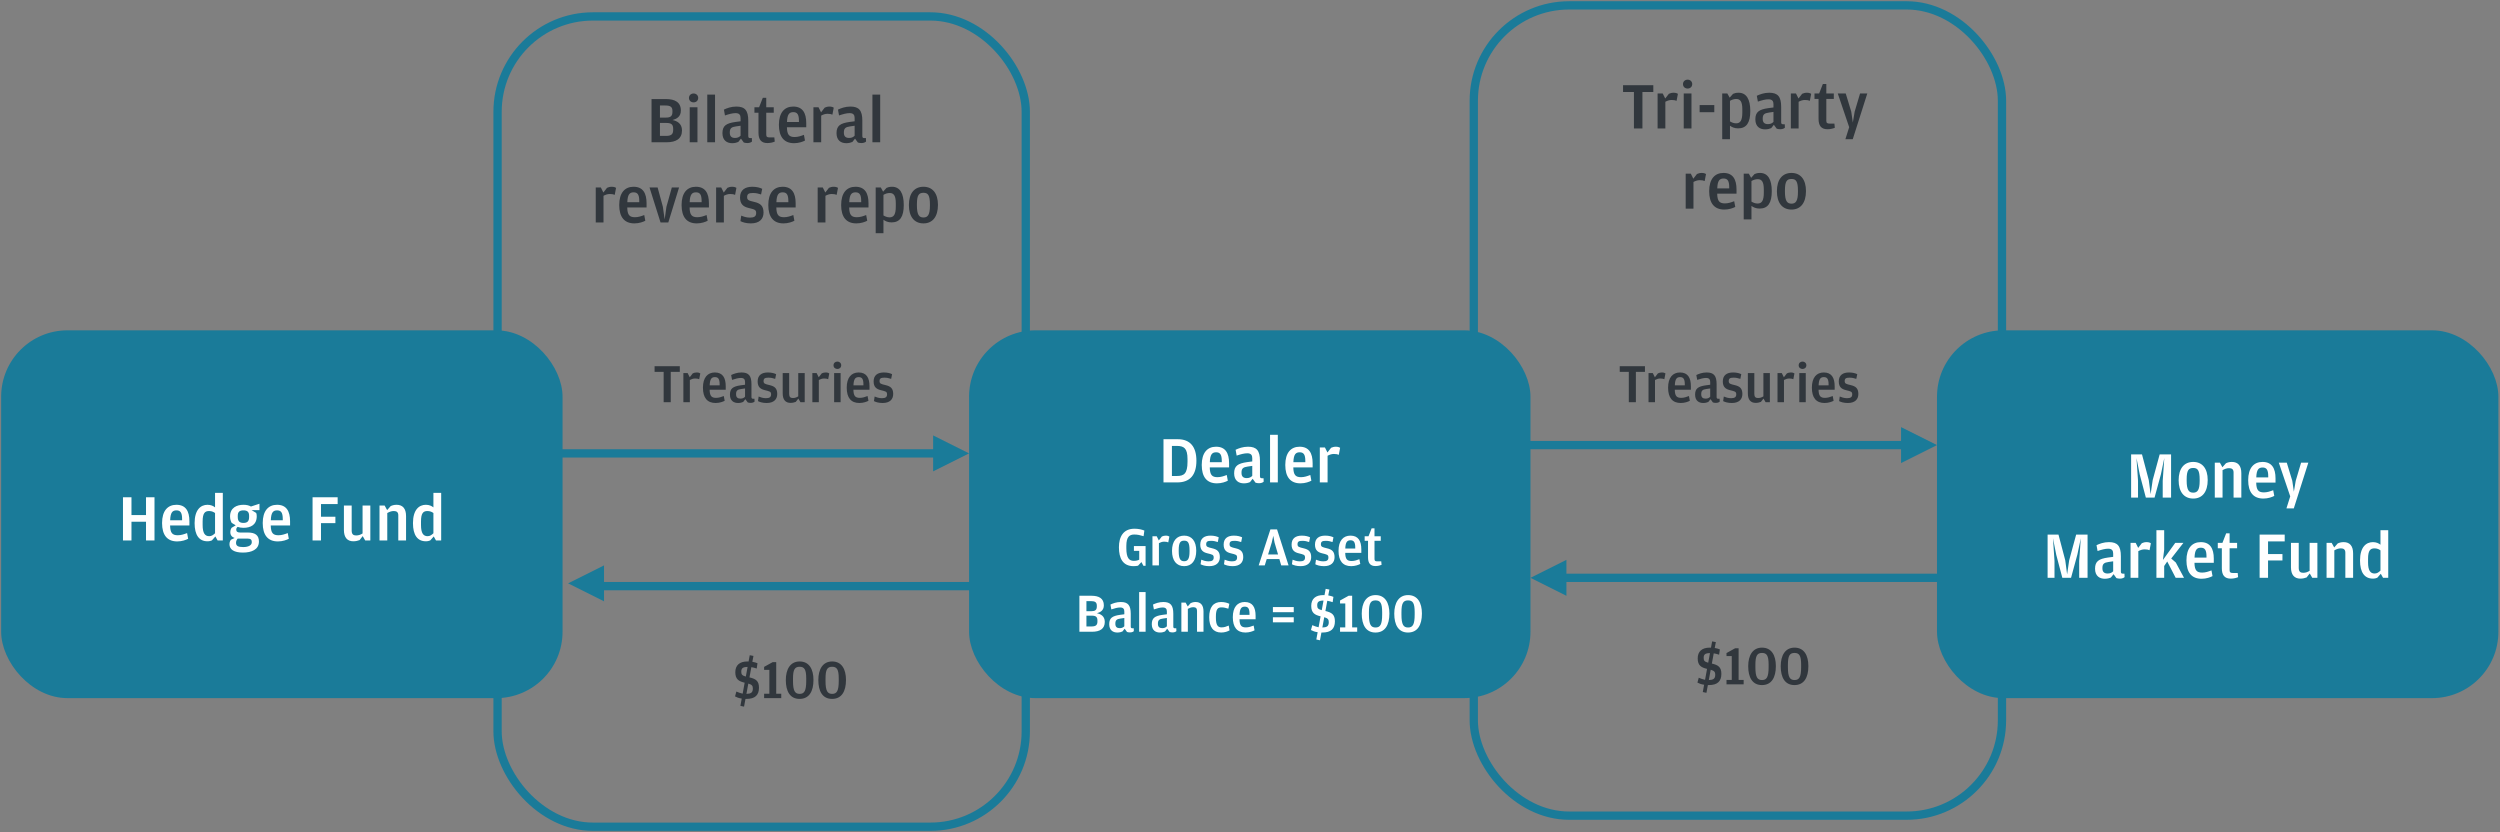 <svg width="904" height="301" viewBox="0 0 904 301" fill="none" xmlns="http://www.w3.org/2000/svg">
<rect x="0" y="0" width="904" height="301" fill="#808080" stroke="none"/>
<rect x="179.917" y="5.944" width="191" height="293" rx="34.5" stroke="#1A7B99" stroke-width="3"/>
<rect x="532.917" y="1.944" width="191" height="293" rx="34.5" stroke="#1A7B99" stroke-width="3"/>
<path d="M203.417 163.944H336.917" stroke="#1A7B99" stroke-width="3" stroke-linecap="square"/>
<path d="M219.417 211.944H352.917" stroke="#1A7B99" stroke-width="3" stroke-linecap="square"/>
<path d="M554.417 160.944H687.917" stroke="#1A7B99" stroke-width="3" stroke-linecap="square"/>
<path d="M567.417 208.944H700.917" stroke="#1A7B99" stroke-width="3" stroke-linecap="square"/>
<rect x="0.417" y="119.444" width="203" height="133" rx="24" fill="#1A7B99"/>
<rect x="350.417" y="119.444" width="203" height="133" rx="24" fill="#1A7B99"/>
<rect x="700.417" y="119.444" width="203" height="133" rx="24" fill="#1A7B99"/>
<path d="M235.593 51.444H241.065C244.473 51.444 246.609 50.172 246.609 47.148C246.609 44.556 244.641 43.692 243.177 43.404C244.545 43.02 246.201 42.3 246.201 39.972C246.201 36.924 243.993 35.82 240.825 35.82H235.593V51.444ZM238.641 42.516V38.148H240.609C242.385 38.148 243.153 38.652 243.153 40.116V40.476C243.153 41.988 242.433 42.516 240.873 42.516H238.641ZM238.641 49.14V44.46H240.945C242.721 44.46 243.417 44.988 243.417 46.572V47.004C243.417 48.564 242.673 49.14 240.873 49.14H238.641ZM250.812 37.02C251.7 37.02 252.468 36.42 252.468 35.412C252.468 34.428 251.7 33.804 250.812 33.804C249.9 33.804 249.132 34.428 249.132 35.412C249.132 36.42 249.9 37.02 250.812 37.02ZM249.396 51.444H252.204V38.796H249.396V51.444ZM255.749 51.444H258.557V34.212H255.749V51.444ZM267.787 43.86L265.939 44.1C262.555 44.58 261.235 45.492 261.235 48.156C261.235 50.82 262.915 51.78 264.763 51.78C265.771 51.78 266.491 51.54 266.971 51.324L267.931 50.124L268.963 51.54C269.347 51.66 269.803 51.732 270.259 51.732C271.123 51.732 271.651 51.42 271.915 51.18L271.867 49.932H271.291C270.811 49.932 270.571 49.788 270.571 49.188V43.644C270.571 39.948 269.371 38.532 266.251 38.532C264.379 38.532 262.819 39.132 261.763 39.636L262.147 41.748C263.635 41.244 264.883 40.908 265.987 40.908C267.379 40.908 267.787 41.628 267.787 42.66V43.86ZM267.787 49.068C267.379 49.5 266.803 49.884 265.795 49.884C264.595 49.884 263.899 49.332 263.899 48.036V47.844C263.899 46.404 264.523 45.924 266.131 45.708L267.787 45.468V49.068ZM277.484 51.732C278.636 51.732 279.596 51.444 280.148 51.204L280.004 49.692H278.276C277.364 49.692 277.076 49.452 277.076 48.636V40.764H279.788V38.796H277.076V35.364H275.828L274.484 38.796H272.804V40.764H274.268V47.988C274.268 50.46 275.252 51.732 277.484 51.732ZM284.554 46.02H291.538V44.508C291.538 40.812 290.194 38.532 286.834 38.532C283.666 38.532 281.65 40.74 281.65 45.132C281.65 49.476 283.498 51.78 287.146 51.78C288.85 51.78 290.338 51.228 291.082 50.82L290.698 48.756C289.642 49.164 288.562 49.548 287.338 49.548C285.346 49.548 284.602 48.708 284.554 46.02ZM284.578 44.124C284.674 41.34 285.394 40.548 286.858 40.548C288.274 40.548 288.898 41.364 288.898 43.692V44.124H284.578ZM296.896 40.62L295.984 38.796H294.136V51.444H296.944V41.796C297.64 41.436 298.36 41.148 299.224 41.148C300.064 41.148 300.568 41.268 301 41.46L301.48 38.94C301.216 38.748 300.712 38.532 299.944 38.532C299.272 38.532 298.744 38.676 298.216 38.916L296.896 40.62ZM309.037 43.86L307.189 44.1C303.805 44.58 302.485 45.492 302.485 48.156C302.485 50.82 304.165 51.78 306.013 51.78C307.021 51.78 307.741 51.54 308.221 51.324L309.181 50.124L310.213 51.54C310.597 51.66 311.053 51.732 311.509 51.732C312.373 51.732 312.901 51.42 313.165 51.18L313.117 49.932H312.541C312.061 49.932 311.821 49.788 311.821 49.188V43.644C311.821 39.948 310.621 38.532 307.501 38.532C305.629 38.532 304.069 39.132 303.013 39.636L303.397 41.748C304.885 41.244 306.133 40.908 307.237 40.908C308.629 40.908 309.037 41.628 309.037 42.66V43.86ZM309.037 49.068C308.629 49.5 308.053 49.884 307.045 49.884C305.845 49.884 305.149 49.332 305.149 48.036V47.844C305.149 46.404 305.773 45.924 307.381 45.708L309.037 45.468V49.068ZM315.467 51.444H318.275V34.212H315.467V51.444ZM218.181 69.62L217.269 67.796H215.421V80.444H218.229V70.796C218.925 70.436 219.645 70.148 220.509 70.148C221.349 70.148 221.853 70.268 222.285 70.46L222.765 67.94C222.501 67.748 221.997 67.532 221.229 67.532C220.557 67.532 220.029 67.676 219.501 67.916L218.181 69.62ZM226.815 75.02H233.799V73.508C233.799 69.812 232.455 67.532 229.095 67.532C225.927 67.532 223.911 69.74 223.911 74.132C223.911 78.476 225.759 80.78 229.407 80.78C231.111 80.78 232.599 80.228 233.343 79.82L232.959 77.756C231.903 78.164 230.823 78.548 229.599 78.548C227.607 78.548 226.863 77.708 226.815 75.02ZM226.839 73.124C226.935 70.34 227.655 69.548 229.119 69.548C230.535 69.548 231.159 70.364 231.159 72.692V73.124H226.839ZM238.851 80.444H241.659L245.547 67.796H242.931L240.987 74.756L240.339 79.364L239.691 74.756L237.795 67.796H234.867L238.851 80.444ZM249.362 75.02H256.346V73.508C256.346 69.812 255.002 67.532 251.642 67.532C248.474 67.532 246.458 69.74 246.458 74.132C246.458 78.476 248.306 80.78 251.954 80.78C253.658 80.78 255.146 80.228 255.89 79.82L255.506 77.756C254.45 78.164 253.37 78.548 252.146 78.548C250.154 78.548 249.41 77.708 249.362 75.02ZM249.386 73.124C249.482 70.34 250.202 69.548 251.666 69.548C253.082 69.548 253.706 70.364 253.706 72.692V73.124H249.386ZM261.704 69.62L260.792 67.796H258.944V80.444H261.752V70.796C262.448 70.436 263.168 70.148 264.032 70.148C264.872 70.148 265.376 70.268 265.808 70.46L266.288 67.94C266.024 67.748 265.52 67.532 264.752 67.532C264.08 67.532 263.552 67.676 263.024 67.916L261.704 69.62ZM271.509 80.78C274.581 80.78 276.093 79.22 276.093 76.868C276.093 74.42 274.941 73.532 272.805 73.028C270.837 72.548 270.165 72.428 270.165 71.276C270.165 70.1 270.789 69.788 272.301 69.788C273.429 69.788 274.245 70.004 275.205 70.316L275.613 68.276C274.869 67.892 273.669 67.532 272.037 67.532C269.349 67.532 267.597 68.732 267.597 71.42C267.597 73.868 268.869 74.756 270.645 75.188C272.829 75.74 273.429 75.788 273.429 77.036C273.429 78.26 272.685 78.692 271.173 78.692C269.901 78.692 268.845 78.308 268.029 77.972L267.741 79.964C268.485 80.348 269.709 80.78 271.509 80.78ZM280.722 75.02H287.706V73.508C287.706 69.812 286.362 67.532 283.002 67.532C279.834 67.532 277.818 69.74 277.818 74.132C277.818 78.476 279.666 80.78 283.314 80.78C285.018 80.78 286.506 80.228 287.25 79.82L286.866 77.756C285.81 78.164 284.73 78.548 283.506 78.548C281.514 78.548 280.77 77.708 280.722 75.02ZM280.746 73.124C280.842 70.34 281.562 69.548 283.026 69.548C284.442 69.548 285.066 70.364 285.066 72.692V73.124H280.746ZM298.431 69.62L297.519 67.796H295.671V80.444H298.479V70.796C299.175 70.436 299.895 70.148 300.759 70.148C301.599 70.148 302.103 70.268 302.535 70.46L303.015 67.94C302.751 67.748 302.247 67.532 301.479 67.532C300.807 67.532 300.279 67.676 299.751 67.916L298.431 69.62ZM307.065 75.02H314.049V73.508C314.049 69.812 312.705 67.532 309.345 67.532C306.177 67.532 304.161 69.74 304.161 74.132C304.161 78.476 306.009 80.78 309.657 80.78C311.361 80.78 312.849 80.228 313.593 79.82L313.209 77.756C312.153 78.164 311.073 78.548 309.849 78.548C307.857 78.548 307.113 77.708 307.065 75.02ZM307.089 73.124C307.185 70.34 307.905 69.548 309.369 69.548C310.785 69.548 311.409 70.364 311.409 72.692V73.124H307.089ZM319.336 69.308L318.496 67.796H316.648V84.332H319.456V79.46C320.128 79.964 321.088 80.42 322.384 80.42C325.456 80.42 326.8 78.332 326.8 74.132C326.8 69.908 325.408 67.532 322.552 67.532C321.64 67.532 321.016 67.724 320.56 67.94L319.336 69.308ZM319.456 77.9V70.46C320.152 70.052 320.896 69.788 321.736 69.788C323.2 69.788 323.92 70.796 323.92 73.508V74.636C323.92 77.516 323.224 78.596 321.664 78.596C320.728 78.596 319.984 78.212 319.456 77.9ZM333.934 80.78C337.222 80.78 339.166 78.356 339.166 74.084C339.166 69.884 337.198 67.532 333.934 67.532C330.646 67.532 328.654 69.884 328.654 74.156C328.654 78.356 330.598 80.78 333.934 80.78ZM333.934 78.644C332.35 78.644 331.558 77.684 331.558 74.3V73.844C331.558 70.532 332.278 69.716 333.934 69.716C335.542 69.716 336.262 70.532 336.262 73.964V74.396C336.262 77.684 335.47 78.644 333.934 78.644Z" fill="#31373D"/>
<path d="M52.796 188.652V195.444H55.868V179.82H52.796V186.252H47.54V179.82H44.468V195.444H47.54V188.652H52.796ZM61.507 190.02H68.491V188.508C68.491 184.812 67.147 182.532 63.787 182.532C60.619 182.532 58.603 184.74 58.603 189.132C58.603 193.476 60.451 195.78 64.099 195.78C65.803 195.78 67.291 195.228 68.035 194.82L67.651 192.756C66.595 193.164 65.515 193.548 64.291 193.548C62.299 193.548 61.555 192.708 61.507 190.02ZM61.531 188.124C61.627 185.34 62.347 184.548 63.811 184.548C65.227 184.548 65.851 185.364 65.851 187.692V188.124H61.531ZM77.761 183.468C77.137 182.964 76.273 182.532 75.025 182.532C72.553 182.532 70.369 184.356 70.369 189.156C70.369 193.476 71.977 195.732 75.049 195.732C75.697 195.732 76.297 195.564 76.609 195.42L77.881 193.98L78.697 195.444H80.569V178.212H77.761V183.468ZM77.761 192.828C77.089 193.452 76.537 193.884 75.649 193.884C74.113 193.884 73.273 192.804 73.273 189.852V188.556C73.273 185.508 74.113 184.788 75.625 184.788C76.609 184.788 77.305 185.172 77.761 185.508V192.828ZM90.75 183.156C90.03 182.748 89.142 182.532 88.038 182.532C85.614 182.532 83.19 183.588 83.19 186.732C83.19 187.716 83.43 188.436 83.766 189.06L85.23 189.972L83.766 190.836C83.526 191.172 83.286 191.7 83.286 192.444C83.286 193.596 83.934 194.244 84.846 194.532L83.526 195.156C83.31 195.444 82.974 195.924 82.974 196.788C82.974 198.708 84.63 199.812 87.846 199.812C90.942 199.812 93.63 198.756 93.63 195.804C93.63 193.548 92.262 192.564 89.67 192.564H86.862C85.854 192.564 85.422 192.204 85.422 191.508C85.422 191.052 85.662 190.74 85.926 190.524C86.526 190.74 87.246 190.86 88.038 190.86C90.606 190.86 92.838 189.804 92.838 186.66C92.838 186.132 92.766 185.796 92.646 185.484L90.99 184.476H93.822V182.148L90.75 183.156ZM88.038 189.084C86.622 189.084 85.974 188.484 85.974 186.924V186.492C85.974 185.1 86.622 184.548 88.038 184.548C89.43 184.548 90.078 185.1 90.078 186.54V186.948C90.078 188.484 89.43 189.084 88.038 189.084ZM85.95 194.748H89.502C90.726 194.748 91.038 195.252 91.038 195.9V196.116C91.038 197.076 90.006 197.82 87.918 197.82C86.046 197.82 85.35 197.364 85.35 196.284C85.35 195.66 85.59 195.156 85.95 194.748ZM97.905 190.02H104.889V188.508C104.889 184.812 103.545 182.532 100.185 182.532C97.017 182.532 95.001 184.74 95.001 189.132C95.001 193.476 96.849 195.78 100.497 195.78C102.201 195.78 103.689 195.228 104.433 194.82L104.049 192.756C102.993 193.164 101.913 193.548 100.689 193.548C98.697 193.548 97.953 192.708 97.905 190.02ZM97.929 188.124C98.025 185.34 98.745 184.548 100.209 184.548C101.625 184.548 102.249 185.364 102.249 187.692V188.124H97.929ZM113.023 195.444H116.071V189.156H121.279V186.852H116.071V182.268H122.095V179.82H113.023V195.444ZM131.104 192.9C130.36 193.356 129.712 193.62 128.752 193.62C127.768 193.62 127.168 193.188 127.168 191.868V182.796H124.36V191.628C124.36 194.364 125.584 195.732 127.768 195.732C128.632 195.732 129.4 195.54 130.024 195.3L131.152 193.86L132.064 195.444H133.912V182.796H131.104V192.9ZM139.99 184.452L139.078 182.796H137.23V195.444H140.038V185.508C140.854 185.076 141.502 184.788 142.414 184.788C143.422 184.788 144.022 185.22 144.022 186.324V195.444H146.83V186.612C146.83 183.876 145.606 182.532 143.398 182.532C142.534 182.532 141.79 182.748 141.262 183.012L139.99 184.452ZM156.722 183.468C156.098 182.964 155.234 182.532 153.986 182.532C151.514 182.532 149.33 184.356 149.33 189.156C149.33 193.476 150.938 195.732 154.01 195.732C154.658 195.732 155.258 195.564 155.57 195.42L156.842 193.98L157.658 195.444H159.53V178.212H156.722V183.468ZM156.722 192.828C156.05 193.452 155.498 193.884 154.61 193.884C153.074 193.884 152.234 192.804 152.234 189.852V188.556C152.234 185.508 153.074 184.788 154.586 184.788C155.57 184.788 156.266 185.172 156.722 185.508V192.828Z" fill="white"/>
<path d="M420.718 174.444H425.686C430.342 174.444 432.622 171.708 432.622 166.596C432.622 161.628 430.414 158.82 425.902 158.82H420.718V174.444ZM423.766 172.116V161.244H425.518C428.134 161.244 429.406 162.084 429.406 166.02V166.956C429.406 171.3 428.11 172.116 425.566 172.116H423.766ZM437.452 169.02H444.436V167.508C444.436 163.812 443.092 161.532 439.732 161.532C436.564 161.532 434.548 163.74 434.548 168.132C434.548 172.476 436.396 174.78 440.044 174.78C441.748 174.78 443.236 174.228 443.98 173.82L443.596 171.756C442.54 172.164 441.46 172.548 440.236 172.548C438.244 172.548 437.5 171.708 437.452 169.02ZM437.476 167.124C437.572 164.34 438.292 163.548 439.756 163.548C441.172 163.548 441.796 164.364 441.796 166.692V167.124H437.476ZM452.818 166.86L450.97 167.1C447.586 167.58 446.266 168.492 446.266 171.156C446.266 173.82 447.946 174.78 449.794 174.78C450.802 174.78 451.522 174.54 452.002 174.324L452.962 173.124L453.994 174.54C454.378 174.66 454.834 174.732 455.29 174.732C456.154 174.732 456.682 174.42 456.946 174.18L456.898 172.932H456.322C455.842 172.932 455.602 172.788 455.602 172.188V166.644C455.602 162.948 454.402 161.532 451.282 161.532C449.41 161.532 447.85 162.132 446.794 162.636L447.178 164.748C448.666 164.244 449.914 163.908 451.018 163.908C452.41 163.908 452.818 164.628 452.818 165.66V166.86ZM452.818 172.068C452.41 172.5 451.834 172.884 450.826 172.884C449.626 172.884 448.93 172.332 448.93 171.036V170.844C448.93 169.404 449.554 168.924 451.162 168.708L452.818 168.468V172.068ZM459.249 174.444H462.057V157.212H459.249V174.444ZM467.663 169.02H474.647V167.508C474.647 163.812 473.303 161.532 469.943 161.532C466.775 161.532 464.759 163.74 464.759 168.132C464.759 172.476 466.607 174.78 470.255 174.78C471.959 174.78 473.447 174.228 474.191 173.82L473.807 171.756C472.751 172.164 471.671 172.548 470.447 172.548C468.455 172.548 467.711 171.708 467.663 169.02ZM467.687 167.124C467.783 164.34 468.503 163.548 469.967 163.548C471.383 163.548 472.007 164.364 472.007 166.692V167.124H467.687ZM480.005 163.62L479.093 161.796H477.245V174.444H480.053V164.796C480.749 164.436 481.469 164.148 482.333 164.148C483.173 164.148 483.677 164.268 484.109 164.46L484.589 161.94C484.325 161.748 483.821 161.532 483.053 161.532C482.381 161.532 481.853 161.676 481.325 161.916L480.005 163.62Z" fill="white"/>
<path d="M412.743 203.244L413.463 204.604H414.243V197.464H410.023V199.184H411.943V202.384C411.423 202.644 410.803 202.804 409.983 202.804C408.323 202.804 407.283 201.804 407.283 198.244V197.404C407.283 194.064 408.463 193.284 410.163 193.284C411.363 193.284 412.303 193.524 413.523 193.884L413.803 191.844C412.903 191.484 411.683 191.184 410.223 191.184C406.183 191.184 404.603 194.084 404.603 197.904C404.603 201.864 406.003 204.724 409.923 204.724C410.463 204.724 411.083 204.644 411.503 204.564L412.743 203.244ZM419.025 195.424L418.265 193.904H416.725V204.444H419.065V196.404C419.645 196.104 420.245 195.864 420.965 195.864C421.665 195.864 422.085 195.964 422.445 196.124L422.845 194.024C422.625 193.864 422.205 193.684 421.565 193.684C421.005 193.684 420.565 193.804 420.125 194.004L419.025 195.424ZM428.2 204.724C430.94 204.724 432.56 202.704 432.56 199.144C432.56 195.644 430.92 193.684 428.2 193.684C425.46 193.684 423.8 195.644 423.8 199.204C423.8 202.704 425.42 204.724 428.2 204.724ZM428.2 202.944C426.88 202.944 426.22 202.144 426.22 199.324V198.944C426.22 196.184 426.82 195.504 428.2 195.504C429.54 195.504 430.14 196.184 430.14 199.044V199.404C430.14 202.144 429.48 202.944 428.2 202.944ZM437.274 204.724C439.834 204.724 441.094 203.424 441.094 201.464C441.094 199.424 440.134 198.684 438.354 198.264C436.714 197.864 436.154 197.764 436.154 196.804C436.154 195.824 436.674 195.564 437.934 195.564C438.874 195.564 439.554 195.744 440.354 196.004L440.694 194.304C440.074 193.984 439.074 193.684 437.714 193.684C435.474 193.684 434.014 194.684 434.014 196.924C434.014 198.964 435.074 199.704 436.554 200.064C438.374 200.524 438.874 200.564 438.874 201.604C438.874 202.624 438.254 202.984 436.994 202.984C435.934 202.984 435.054 202.664 434.374 202.384L434.134 204.044C434.754 204.364 435.774 204.724 437.274 204.724ZM445.731 204.724C448.291 204.724 449.551 203.424 449.551 201.464C449.551 199.424 448.591 198.684 446.811 198.264C445.171 197.864 444.611 197.764 444.611 196.804C444.611 195.824 445.131 195.564 446.391 195.564C447.331 195.564 448.011 195.744 448.811 196.004L449.151 194.304C448.531 193.984 447.531 193.684 446.171 193.684C443.931 193.684 442.471 194.684 442.471 196.924C442.471 198.964 443.531 199.704 445.011 200.064C446.831 200.524 447.331 200.564 447.331 201.604C447.331 202.624 446.711 202.984 445.451 202.984C444.391 202.984 443.511 202.664 442.831 202.384L442.591 204.044C443.211 204.364 444.231 204.724 445.731 204.724ZM458.041 202.164H462.621L463.281 204.444H465.941L461.781 191.424H459.381L455.141 204.444H457.341L458.041 202.164ZM462.141 200.484H458.541L459.861 196.204L460.421 193.744L460.881 196.204L462.141 200.484ZM470.301 204.724C472.861 204.724 474.121 203.424 474.121 201.464C474.121 199.424 473.161 198.684 471.381 198.264C469.741 197.864 469.181 197.764 469.181 196.804C469.181 195.824 469.701 195.564 470.961 195.564C471.901 195.564 472.581 195.744 473.381 196.004L473.721 194.304C473.101 193.984 472.101 193.684 470.741 193.684C468.501 193.684 467.041 194.684 467.041 196.924C467.041 198.964 468.101 199.704 469.581 200.064C471.401 200.524 471.901 200.564 471.901 201.604C471.901 202.624 471.281 202.984 470.021 202.984C468.961 202.984 468.081 202.664 467.401 202.384L467.161 204.044C467.781 204.364 468.801 204.724 470.301 204.724ZM478.758 204.724C481.318 204.724 482.578 203.424 482.578 201.464C482.578 199.424 481.618 198.684 479.838 198.264C478.198 197.864 477.638 197.764 477.638 196.804C477.638 195.824 478.158 195.564 479.418 195.564C480.358 195.564 481.038 195.744 481.838 196.004L482.178 194.304C481.558 193.984 480.558 193.684 479.198 193.684C476.958 193.684 475.498 194.684 475.498 196.924C475.498 198.964 476.558 199.704 478.038 200.064C479.858 200.524 480.358 200.564 480.358 201.604C480.358 202.624 479.738 202.984 478.478 202.984C477.418 202.984 476.538 202.664 475.858 202.384L475.618 204.044C476.238 204.364 477.258 204.724 478.758 204.724ZM486.435 199.924H492.255V198.664C492.255 195.584 491.135 193.684 488.335 193.684C485.695 193.684 484.015 195.524 484.015 199.184C484.015 202.804 485.555 204.724 488.595 204.724C490.015 204.724 491.255 204.264 491.875 203.924L491.555 202.204C490.675 202.544 489.775 202.864 488.755 202.864C487.095 202.864 486.475 202.164 486.435 199.924ZM486.455 198.344C486.535 196.024 487.135 195.364 488.355 195.364C489.535 195.364 490.055 196.044 490.055 197.984V198.344H486.455ZM497.36 204.684C498.32 204.684 499.12 204.444 499.58 204.244L499.46 202.984H498.02C497.26 202.984 497.02 202.784 497.02 202.104V195.544H499.28V193.904H497.02V191.044H495.98L494.86 193.904H493.46V195.544H494.68V201.564C494.68 203.624 495.5 204.684 497.36 204.684ZM390.312 228.444H394.872C397.712 228.444 399.492 227.384 399.492 224.864C399.492 222.704 397.852 221.984 396.632 221.744C397.772 221.424 399.152 220.824 399.152 218.884C399.152 216.344 397.312 215.424 394.672 215.424H390.312V228.444ZM392.852 221.004V217.364H394.492C395.972 217.364 396.612 217.784 396.612 219.004V219.304C396.612 220.564 396.012 221.004 394.712 221.004H392.852ZM392.852 226.524V222.624H394.772C396.252 222.624 396.832 223.064 396.832 224.384V224.744C396.832 226.044 396.212 226.524 394.712 226.524H392.852ZM406.555 222.124L405.015 222.324C402.195 222.724 401.095 223.484 401.095 225.704C401.095 227.924 402.495 228.724 404.035 228.724C404.875 228.724 405.475 228.524 405.875 228.344L406.675 227.344L407.535 228.524C407.855 228.624 408.235 228.684 408.615 228.684C409.335 228.684 409.775 228.424 409.995 228.224L409.955 227.184H409.475C409.075 227.184 408.875 227.064 408.875 226.564V221.944C408.875 218.864 407.875 217.684 405.275 217.684C403.715 217.684 402.415 218.184 401.535 218.604L401.855 220.364C403.095 219.944 404.135 219.664 405.055 219.664C406.215 219.664 406.555 220.264 406.555 221.124V222.124ZM406.555 226.464C406.215 226.824 405.735 227.144 404.895 227.144C403.895 227.144 403.315 226.684 403.315 225.604V225.444C403.315 224.244 403.835 223.844 405.175 223.664L406.555 223.464V226.464ZM411.913 228.444H414.253V214.084H411.913V228.444ZM421.945 222.124L420.405 222.324C417.585 222.724 416.485 223.484 416.485 225.704C416.485 227.924 417.885 228.724 419.425 228.724C420.265 228.724 420.865 228.524 421.265 228.344L422.065 227.344L422.925 228.524C423.245 228.624 423.625 228.684 424.005 228.684C424.725 228.684 425.165 228.424 425.385 228.224L425.345 227.184H424.865C424.465 227.184 424.265 227.064 424.265 226.564V221.944C424.265 218.864 423.265 217.684 420.665 217.684C419.105 217.684 417.805 218.184 416.925 218.604L417.245 220.364C418.485 219.944 419.525 219.664 420.445 219.664C421.605 219.664 421.945 220.264 421.945 221.124V222.124ZM421.945 226.464C421.605 226.824 421.125 227.144 420.285 227.144C419.285 227.144 418.705 226.684 418.705 225.604V225.444C418.705 224.244 419.225 223.844 420.565 223.664L421.945 223.464V226.464ZM429.484 219.284L428.724 217.904H427.184V228.444H429.524V220.164C430.204 219.804 430.744 219.564 431.504 219.564C432.344 219.564 432.844 219.924 432.844 220.844V228.444H435.184V221.084C435.184 218.804 434.164 217.684 432.324 217.684C431.604 217.684 430.984 217.864 430.544 218.084L429.484 219.284ZM441.568 228.724C442.928 228.724 443.968 228.304 444.608 227.944L444.308 226.204C443.508 226.544 442.708 226.864 441.728 226.864C440.368 226.864 439.668 226.104 439.668 223.324V222.944C439.668 220.184 440.368 219.624 441.728 219.624C442.568 219.624 443.348 219.844 444.168 220.104L444.528 218.344C443.908 218.024 442.848 217.684 441.568 217.684C438.748 217.684 437.248 219.564 437.248 223.184C437.248 226.764 438.748 228.724 441.568 228.724ZM448.203 223.924H454.023V222.664C454.023 219.584 452.903 217.684 450.103 217.684C447.463 217.684 445.783 219.524 445.783 223.184C445.783 226.804 447.323 228.724 450.363 228.724C451.783 228.724 453.023 228.264 453.643 227.924L453.323 226.204C452.443 226.544 451.543 226.864 450.523 226.864C448.863 226.864 448.243 226.164 448.203 223.924ZM448.223 222.344C448.303 220.024 448.903 219.364 450.123 219.364C451.303 219.364 451.823 220.044 451.823 221.984V222.344H448.223ZM460.281 221.364H467.821V219.524H460.281V221.364ZM460.281 225.044H467.821V223.204H460.281V225.044ZM480.304 215.304L480.704 213.184L479.364 212.924L478.944 215.204C478.804 215.184 478.664 215.184 478.504 215.184C475.664 215.184 474.144 216.584 474.144 219.084C474.144 221.644 475.424 222.364 477.524 222.864L476.804 226.824C476.024 226.664 475.284 226.404 474.524 226.064L474.044 227.824C474.684 228.164 475.424 228.464 476.464 228.604L475.984 231.244L477.304 231.524L477.824 228.724C477.944 228.724 478.044 228.724 478.164 228.724C481.324 228.724 482.704 227.324 482.704 224.664C482.704 222.184 481.504 221.464 479.264 220.944L479.944 217.244C480.644 217.344 481.204 217.524 481.884 217.744L482.164 215.824C481.664 215.624 481.064 215.424 480.304 215.304ZM478.584 217.164L477.944 220.644C476.584 220.264 476.304 219.884 476.304 218.884C476.304 217.624 476.864 217.184 478.584 217.164ZM478.164 226.904L478.844 223.184C480.184 223.564 480.484 224.004 480.484 224.984C480.484 226.464 479.764 226.864 478.164 226.904ZM484.559 228.444H490.759V226.864H488.939V215.424H487.659L484.559 217.144V218.224H486.459V226.864H484.559V228.444ZM497.367 228.724C500.827 228.724 502.407 226.024 502.407 221.864C502.407 217.964 500.847 215.184 497.407 215.184C494.007 215.184 492.407 218.024 492.407 221.904C492.407 225.964 493.927 228.724 497.367 228.724ZM497.407 226.904C495.727 226.904 495.007 225.864 495.007 222.244V221.384C495.007 218.124 495.647 217.104 497.387 217.104C499.127 217.104 499.787 218.084 499.787 221.344V222.224C499.787 225.844 499.087 226.904 497.407 226.904ZM509.125 228.724C512.585 228.724 514.165 226.024 514.165 221.864C514.165 217.964 512.605 215.184 509.165 215.184C505.765 215.184 504.165 218.024 504.165 221.904C504.165 225.964 505.685 228.724 509.125 228.724ZM509.165 226.904C507.485 226.904 506.765 225.864 506.765 222.244V221.384C506.765 218.124 507.405 217.104 509.145 217.104C510.885 217.104 511.545 218.084 511.545 221.344V222.224C511.545 225.844 510.845 226.904 509.165 226.904Z" fill="white"/>
<path d="M770.612 179.944H773.108V173.872L772.556 165.64L773.732 171.592L775.94 179.944H779.084L781.388 171.496L782.612 165.64L782.036 173.848V179.944H785.06V164.32H780.932L778.412 173.608L777.668 178.696L776.996 173.608L774.548 164.32H770.612V179.944ZM793.074 180.28C796.362 180.28 798.306 177.856 798.306 173.584C798.306 169.384 796.338 167.032 793.074 167.032C789.786 167.032 787.794 169.384 787.794 173.656C787.794 177.856 789.738 180.28 793.074 180.28ZM793.074 178.144C791.49 178.144 790.698 177.184 790.698 173.8V173.344C790.698 170.032 791.418 169.216 793.074 169.216C794.682 169.216 795.402 170.032 795.402 173.464V173.896C795.402 177.184 794.61 178.144 793.074 178.144ZM803.626 168.952L802.714 167.296H800.866V179.944H803.674V170.008C804.49 169.576 805.138 169.288 806.05 169.288C807.058 169.288 807.658 169.72 807.658 170.824V179.944H810.466V171.112C810.466 168.376 809.242 167.032 807.034 167.032C806.17 167.032 805.426 167.248 804.898 167.512L803.626 168.952ZM815.847 174.52H822.831V173.008C822.831 169.312 821.487 167.032 818.127 167.032C814.959 167.032 812.943 169.24 812.943 173.632C812.943 177.976 814.791 180.28 818.439 180.28C820.143 180.28 821.631 179.728 822.375 179.32L821.991 177.256C820.935 177.664 819.855 178.048 818.631 178.048C816.639 178.048 815.895 177.208 815.847 174.52ZM815.871 172.624C815.967 169.84 816.687 169.048 818.151 169.048C819.567 169.048 820.191 169.864 820.191 172.192V172.624H815.871ZM826.776 183.832H829.44L834.696 167.296H832.08L830.136 173.848L829.464 177.808L828.888 173.848L826.896 167.296H824.016L828.144 179.488L826.776 183.832ZM740.413 208.944H742.909V202.872L742.357 194.64L743.533 200.592L745.741 208.944H748.885L751.189 200.496L752.413 194.64L751.837 202.848V208.944H754.861V193.32H750.733L748.213 202.608L747.469 207.696L746.797 202.608L744.349 193.32H740.413V208.944ZM764.123 201.36L762.275 201.6C758.891 202.08 757.571 202.992 757.571 205.656C757.571 208.32 759.251 209.28 761.099 209.28C762.107 209.28 762.827 209.04 763.307 208.824L764.267 207.624L765.299 209.04C765.683 209.16 766.139 209.232 766.595 209.232C767.459 209.232 767.987 208.92 768.251 208.68L768.203 207.432H767.627C767.147 207.432 766.907 207.288 766.907 206.688V201.144C766.907 197.448 765.707 196.032 762.587 196.032C760.715 196.032 759.155 196.632 758.099 197.136L758.483 199.248C759.971 198.744 761.219 198.408 762.323 198.408C763.715 198.408 764.123 199.128 764.123 200.16V201.36ZM764.123 206.568C763.715 207 763.139 207.384 762.131 207.384C760.931 207.384 760.235 206.832 760.235 205.536V205.344C760.235 203.904 760.859 203.424 762.467 203.208L764.123 202.968V206.568ZM773.169 198.12L772.257 196.296H770.409V208.944H773.217V199.296C773.913 198.936 774.633 198.648 775.497 198.648C776.337 198.648 776.841 198.768 777.273 198.96L777.753 196.44C777.489 196.248 776.985 196.032 776.217 196.032C775.545 196.032 775.017 196.176 774.489 196.416L773.169 198.12ZM782.569 204.672L783.673 203.04L786.721 208.944H789.745L786.769 203.4L785.113 201.96L789.529 196.296H786.577L782.113 202.488L782.569 198.792V191.712H779.761V208.944H782.569V204.672ZM793.522 203.52H800.506V202.008C800.506 198.312 799.162 196.032 795.802 196.032C792.634 196.032 790.618 198.24 790.618 202.632C790.618 206.976 792.466 209.28 796.114 209.28C797.818 209.28 799.306 208.728 800.05 208.32L799.666 206.256C798.61 206.664 797.53 207.048 796.306 207.048C794.314 207.048 793.57 206.208 793.522 203.52ZM793.546 201.624C793.642 198.84 794.362 198.048 795.826 198.048C797.242 198.048 797.866 198.864 797.866 201.192V201.624H793.546ZM806.633 209.232C807.785 209.232 808.745 208.944 809.297 208.704L809.153 207.192H807.425C806.513 207.192 806.225 206.952 806.225 206.136V198.264H808.937V196.296H806.225V192.864H804.977L803.633 196.296H801.953V198.264H803.417V205.488C803.417 207.96 804.401 209.232 806.633 209.232ZM817.077 208.944H820.125V202.656H825.333V200.352H820.125V195.768H826.149V193.32H817.077V208.944ZM835.159 206.4C834.415 206.856 833.767 207.12 832.807 207.12C831.823 207.12 831.223 206.688 831.223 205.368V196.296H828.415V205.128C828.415 207.864 829.639 209.232 831.823 209.232C832.687 209.232 833.455 209.04 834.079 208.8L835.207 207.36L836.119 208.944H837.967V196.296H835.159V206.4ZM844.044 197.952L843.132 196.296H841.284V208.944H844.092V199.008C844.908 198.576 845.556 198.288 846.468 198.288C847.476 198.288 848.076 198.72 848.076 199.824V208.944H850.884V200.112C850.884 197.376 849.66 196.032 847.452 196.032C846.588 196.032 845.844 196.248 845.316 196.512L844.044 197.952ZM860.777 196.968C860.153 196.464 859.289 196.032 858.041 196.032C855.569 196.032 853.385 197.856 853.385 202.656C853.385 206.976 854.993 209.232 858.065 209.232C858.713 209.232 859.313 209.064 859.625 208.92L860.897 207.48L861.713 208.944H863.585V191.712H860.777V196.968ZM860.777 206.328C860.105 206.952 859.553 207.384 858.665 207.384C857.129 207.384 856.289 206.304 856.289 203.352V202.056C856.289 199.008 857.129 198.288 858.641 198.288C859.625 198.288 860.321 198.672 860.777 199.008V206.328Z" fill="white"/>
<path d="M239.977 134.464V145.444H242.537V134.464H245.817V132.424H236.697V134.464H239.977ZM249.408 136.424L248.648 134.904H247.108V145.444H249.448V137.404C250.028 137.104 250.628 136.864 251.348 136.864C252.048 136.864 252.468 136.964 252.828 137.124L253.228 135.024C253.008 134.864 252.588 134.684 251.948 134.684C251.388 134.684 250.948 134.804 250.508 135.004L249.408 136.424ZM256.603 140.924H262.423V139.664C262.423 136.584 261.303 134.684 258.503 134.684C255.863 134.684 254.183 136.524 254.183 140.184C254.183 143.804 255.723 145.724 258.763 145.724C260.183 145.724 261.423 145.264 262.043 144.924L261.723 143.204C260.843 143.544 259.943 143.864 258.923 143.864C257.263 143.864 256.643 143.164 256.603 140.924ZM256.623 139.344C256.703 137.024 257.303 136.364 258.523 136.364C259.703 136.364 260.223 137.044 260.223 138.984V139.344H256.623ZM269.408 139.124L267.868 139.324C265.048 139.724 263.948 140.484 263.948 142.704C263.948 144.924 265.348 145.724 266.888 145.724C267.728 145.724 268.328 145.524 268.728 145.344L269.528 144.344L270.388 145.524C270.708 145.624 271.088 145.684 271.468 145.684C272.188 145.684 272.628 145.424 272.848 145.224L272.808 144.184H272.328C271.928 144.184 271.728 144.064 271.728 143.564V138.944C271.728 135.864 270.728 134.684 268.128 134.684C266.568 134.684 265.268 135.184 264.388 135.604L264.708 137.364C265.948 136.944 266.988 136.664 267.908 136.664C269.068 136.664 269.408 137.264 269.408 138.124V139.124ZM269.408 143.464C269.068 143.824 268.588 144.144 267.748 144.144C266.748 144.144 266.168 143.684 266.168 142.604V142.444C266.168 141.244 266.688 140.844 268.028 140.664L269.408 140.464V143.464ZM277.227 145.724C279.787 145.724 281.047 144.424 281.047 142.464C281.047 140.424 280.087 139.684 278.307 139.264C276.667 138.864 276.107 138.764 276.107 137.804C276.107 136.824 276.627 136.564 277.887 136.564C278.827 136.564 279.507 136.744 280.307 137.004L280.647 135.304C280.027 134.984 279.027 134.684 277.667 134.684C275.427 134.684 273.967 135.684 273.967 137.924C273.967 139.964 275.027 140.704 276.507 141.064C278.327 141.524 278.827 141.564 278.827 142.604C278.827 143.624 278.207 143.984 276.947 143.984C275.887 143.984 275.007 143.664 274.327 143.384L274.087 145.044C274.707 145.364 275.727 145.724 277.227 145.724ZM288.644 143.324C288.024 143.704 287.484 143.924 286.684 143.924C285.864 143.924 285.364 143.564 285.364 142.464V134.904H283.024V142.264C283.024 144.544 284.044 145.684 285.864 145.684C286.584 145.684 287.224 145.524 287.744 145.324L288.684 144.124L289.444 145.444H290.984V134.904H288.644V143.324ZM296.049 136.424L295.289 134.904H293.748V145.444H296.088V137.404C296.668 137.104 297.268 136.864 297.989 136.864C298.689 136.864 299.109 136.964 299.469 137.124L299.869 135.024C299.649 134.864 299.229 134.684 298.589 134.684C298.029 134.684 297.588 134.804 297.148 135.004L296.049 136.424ZM302.801 133.424C303.541 133.424 304.181 132.924 304.181 132.084C304.181 131.264 303.541 130.744 302.801 130.744C302.041 130.744 301.401 131.264 301.401 132.084C301.401 132.924 302.041 133.424 302.801 133.424ZM301.621 145.444H303.961V134.904H301.621V145.444ZM308.595 140.924H314.415V139.664C314.415 136.584 313.295 134.684 310.495 134.684C307.855 134.684 306.175 136.524 306.175 140.184C306.175 143.804 307.715 145.724 310.755 145.724C312.175 145.724 313.415 145.264 314.035 144.924L313.715 143.204C312.835 143.544 311.935 143.864 310.915 143.864C309.255 143.864 308.635 143.164 308.595 140.924ZM308.615 139.344C308.695 137.024 309.295 136.364 310.515 136.364C311.695 136.364 312.215 137.044 312.215 138.984V139.344H308.615ZM319.161 145.724C321.721 145.724 322.981 144.424 322.981 142.464C322.981 140.424 322.021 139.684 320.241 139.264C318.601 138.864 318.041 138.764 318.041 137.804C318.041 136.824 318.561 136.564 319.821 136.564C320.761 136.564 321.441 136.744 322.241 137.004L322.581 135.304C321.961 134.984 320.961 134.684 319.601 134.684C317.361 134.684 315.901 135.684 315.901 137.924C315.901 139.964 316.961 140.704 318.441 141.064C320.261 141.524 320.761 141.564 320.761 142.604C320.761 143.624 320.141 143.984 318.881 143.984C317.821 143.984 316.941 143.664 316.261 143.384L316.021 145.044C316.641 145.364 317.661 145.724 319.161 145.724Z" fill="#31373D"/>
<path d="M272.048 239.304L272.448 237.184L271.108 236.924L270.688 239.204C270.548 239.184 270.408 239.184 270.248 239.184C267.408 239.184 265.888 240.584 265.888 243.084C265.888 245.644 267.168 246.364 269.268 246.864L268.548 250.824C267.768 250.664 267.028 250.404 266.268 250.064L265.788 251.824C266.428 252.164 267.168 252.464 268.208 252.604L267.728 255.244L269.048 255.524L269.568 252.724C269.688 252.724 269.788 252.724 269.908 252.724C273.068 252.724 274.448 251.324 274.448 248.664C274.448 246.184 273.248 245.464 271.008 244.944L271.688 241.244C272.388 241.344 272.948 241.524 273.628 241.744L273.908 239.824C273.408 239.624 272.808 239.424 272.048 239.304ZM270.328 241.164L269.688 244.644C268.328 244.264 268.048 243.884 268.048 242.884C268.048 241.624 268.608 241.184 270.328 241.164ZM269.908 250.904L270.588 247.184C271.928 247.564 272.228 248.004 272.228 248.984C272.228 250.464 271.508 250.864 269.908 250.904ZM276.303 252.444H282.503V250.864H280.683V239.424H279.403L276.303 241.144V242.224H278.203V250.864H276.303V252.444ZM289.111 252.724C292.571 252.724 294.151 250.024 294.151 245.864C294.151 241.964 292.591 239.184 289.151 239.184C285.751 239.184 284.151 242.024 284.151 245.904C284.151 249.964 285.671 252.724 289.111 252.724ZM289.151 250.904C287.471 250.904 286.751 249.864 286.751 246.244V245.384C286.751 242.124 287.391 241.104 289.131 241.104C290.871 241.104 291.531 242.084 291.531 245.344V246.224C291.531 249.844 290.831 250.904 289.151 250.904ZM300.869 252.724C304.329 252.724 305.909 250.024 305.909 245.864C305.909 241.964 304.349 239.184 300.909 239.184C297.509 239.184 295.909 242.024 295.909 245.904C295.909 249.964 297.429 252.724 300.869 252.724ZM300.909 250.904C299.229 250.904 298.509 249.864 298.509 246.244V245.384C298.509 242.124 299.149 241.104 300.889 241.104C302.629 241.104 303.289 242.084 303.289 245.344V246.224C303.289 249.844 302.589 250.904 300.909 250.904Z" fill="#31373D"/>
<path d="M620.048 234.304L620.448 232.184L619.108 231.924L618.688 234.204C618.548 234.184 618.408 234.184 618.248 234.184C615.408 234.184 613.888 235.584 613.888 238.084C613.888 240.644 615.168 241.364 617.268 241.864L616.548 245.824C615.768 245.664 615.028 245.404 614.268 245.064L613.788 246.824C614.428 247.164 615.168 247.464 616.208 247.604L615.728 250.244L617.048 250.524L617.568 247.724C617.688 247.724 617.788 247.724 617.908 247.724C621.068 247.724 622.448 246.324 622.448 243.664C622.448 241.184 621.248 240.464 619.008 239.944L619.688 236.244C620.388 236.344 620.948 236.524 621.628 236.744L621.908 234.824C621.408 234.624 620.808 234.424 620.048 234.304ZM618.328 236.164L617.688 239.644C616.328 239.264 616.048 238.884 616.048 237.884C616.048 236.624 616.608 236.184 618.328 236.164ZM617.908 245.904L618.588 242.184C619.928 242.564 620.228 243.004 620.228 243.984C620.228 245.464 619.508 245.864 617.908 245.904ZM624.303 247.444H630.503V245.864H628.683V234.424H627.403L624.303 236.144V237.224H626.203V245.864H624.303V247.444ZM637.111 247.724C640.571 247.724 642.151 245.024 642.151 240.864C642.151 236.964 640.591 234.184 637.151 234.184C633.751 234.184 632.151 237.024 632.151 240.904C632.151 244.964 633.671 247.724 637.111 247.724ZM637.151 245.904C635.471 245.904 634.751 244.864 634.751 241.244V240.384C634.751 237.124 635.391 236.104 637.131 236.104C638.871 236.104 639.531 237.084 639.531 240.344V241.224C639.531 244.844 638.831 245.904 637.151 245.904ZM648.869 247.724C652.329 247.724 653.909 245.024 653.909 240.864C653.909 236.964 652.349 234.184 648.909 234.184C645.509 234.184 643.909 237.024 643.909 240.904C643.909 244.964 645.429 247.724 648.869 247.724ZM648.909 245.904C647.229 245.904 646.509 244.864 646.509 241.244V240.384C646.509 237.124 647.149 236.104 648.889 236.104C650.629 236.104 651.289 237.084 651.289 240.344V241.224C651.289 244.844 650.589 245.904 648.909 245.904Z" fill="#31373D"/>
<path d="M588.977 134.464V145.444H591.537V134.464H594.817V132.424H585.697V134.464H588.977ZM598.408 136.424L597.648 134.904H596.108V145.444H598.448V137.404C599.028 137.104 599.628 136.864 600.348 136.864C601.048 136.864 601.468 136.964 601.828 137.124L602.228 135.024C602.008 134.864 601.588 134.684 600.948 134.684C600.388 134.684 599.948 134.804 599.508 135.004L598.408 136.424ZM605.603 140.924H611.423V139.664C611.423 136.584 610.303 134.684 607.503 134.684C604.863 134.684 603.183 136.524 603.183 140.184C603.183 143.804 604.723 145.724 607.763 145.724C609.183 145.724 610.423 145.264 611.043 144.924L610.723 143.204C609.843 143.544 608.943 143.864 607.923 143.864C606.263 143.864 605.643 143.164 605.603 140.924ZM605.623 139.344C605.703 137.024 606.303 136.364 607.523 136.364C608.703 136.364 609.223 137.044 609.223 138.984V139.344H605.623ZM618.408 139.124L616.868 139.324C614.048 139.724 612.948 140.484 612.948 142.704C612.948 144.924 614.348 145.724 615.888 145.724C616.728 145.724 617.328 145.524 617.728 145.344L618.528 144.344L619.388 145.524C619.708 145.624 620.088 145.684 620.468 145.684C621.188 145.684 621.628 145.424 621.848 145.224L621.808 144.184H621.328C620.928 144.184 620.728 144.064 620.728 143.564V138.944C620.728 135.864 619.728 134.684 617.128 134.684C615.568 134.684 614.268 135.184 613.388 135.604L613.708 137.364C614.948 136.944 615.988 136.664 616.908 136.664C618.068 136.664 618.408 137.264 618.408 138.124V139.124ZM618.408 143.464C618.068 143.824 617.588 144.144 616.748 144.144C615.748 144.144 615.168 143.684 615.168 142.604V142.444C615.168 141.244 615.688 140.844 617.028 140.664L618.408 140.464V143.464ZM626.227 145.724C628.787 145.724 630.047 144.424 630.047 142.464C630.047 140.424 629.087 139.684 627.307 139.264C625.667 138.864 625.107 138.764 625.107 137.804C625.107 136.824 625.627 136.564 626.887 136.564C627.827 136.564 628.507 136.744 629.307 137.004L629.647 135.304C629.027 134.984 628.027 134.684 626.667 134.684C624.427 134.684 622.967 135.684 622.967 137.924C622.967 139.964 624.027 140.704 625.507 141.064C627.327 141.524 627.827 141.564 627.827 142.604C627.827 143.624 627.207 143.984 625.947 143.984C624.887 143.984 624.007 143.664 623.327 143.384L623.087 145.044C623.707 145.364 624.727 145.724 626.227 145.724ZM637.644 143.324C637.024 143.704 636.484 143.924 635.684 143.924C634.864 143.924 634.364 143.564 634.364 142.464V134.904H632.024V142.264C632.024 144.544 633.044 145.684 634.864 145.684C635.584 145.684 636.224 145.524 636.744 145.324L637.684 144.124L638.444 145.444H639.984V134.904H637.644V143.324ZM645.049 136.424L644.289 134.904H642.748V145.444H645.088V137.404C645.668 137.104 646.268 136.864 646.989 136.864C647.689 136.864 648.109 136.964 648.469 137.124L648.869 135.024C648.649 134.864 648.229 134.684 647.589 134.684C647.029 134.684 646.588 134.804 646.148 135.004L645.049 136.424ZM651.801 133.424C652.541 133.424 653.181 132.924 653.181 132.084C653.181 131.264 652.541 130.744 651.801 130.744C651.041 130.744 650.401 131.264 650.401 132.084C650.401 132.924 651.041 133.424 651.801 133.424ZM650.621 145.444H652.961V134.904H650.621V145.444ZM657.595 140.924H663.415V139.664C663.415 136.584 662.295 134.684 659.495 134.684C656.855 134.684 655.175 136.524 655.175 140.184C655.175 143.804 656.715 145.724 659.755 145.724C661.175 145.724 662.415 145.264 663.035 144.924L662.715 143.204C661.835 143.544 660.935 143.864 659.915 143.864C658.255 143.864 657.635 143.164 657.595 140.924ZM657.615 139.344C657.695 137.024 658.295 136.364 659.515 136.364C660.695 136.364 661.215 137.044 661.215 138.984V139.344H657.615ZM668.161 145.724C670.721 145.724 671.981 144.424 671.981 142.464C671.981 140.424 671.021 139.684 669.241 139.264C667.601 138.864 667.041 138.764 667.041 137.804C667.041 136.824 667.561 136.564 668.821 136.564C669.761 136.564 670.441 136.744 671.241 137.004L671.581 135.304C670.961 134.984 669.961 134.684 668.601 134.684C666.361 134.684 664.901 135.684 664.901 137.924C664.901 139.964 665.961 140.704 667.441 141.064C669.261 141.524 669.761 141.564 669.761 142.604C669.761 143.624 669.141 143.984 667.881 143.984C666.821 143.984 665.941 143.664 665.261 143.384L665.021 145.044C665.641 145.364 666.661 145.724 668.161 145.724Z" fill="#31373D"/>
<path d="M590.829 33.268V46.444H593.901V33.268H597.837V30.82H586.893V33.268H590.829ZM602.146 35.62L601.234 33.796H599.386V46.444H602.194V36.796C602.89 36.436 603.61 36.148 604.474 36.148C605.314 36.148 605.818 36.268 606.25 36.46L606.73 33.94C606.466 33.748 605.962 33.532 605.194 33.532C604.522 33.532 603.994 33.676 603.466 33.916L602.146 35.62ZM610.249 32.02C611.137 32.02 611.905 31.42 611.905 30.412C611.905 29.428 611.137 28.804 610.249 28.804C609.337 28.804 608.569 29.428 608.569 30.412C608.569 31.42 609.337 32.02 610.249 32.02ZM608.833 46.444H611.641V33.796H608.833V46.444ZM614.586 40.564H619.89V37.996H614.586V40.564ZM625.441 35.308L624.601 33.796H622.753V50.332H625.561V45.46C626.233 45.964 627.193 46.42 628.489 46.42C631.561 46.42 632.905 44.332 632.905 40.132C632.905 35.908 631.513 33.532 628.657 33.532C627.745 33.532 627.121 33.724 626.665 33.94L625.441 35.308ZM625.561 43.9V36.46C626.257 36.052 627.001 35.788 627.841 35.788C629.305 35.788 630.025 36.796 630.025 39.508V40.636C630.025 43.516 629.329 44.596 627.769 44.596C626.833 44.596 626.089 44.212 625.561 43.9ZM641.287 38.86L639.439 39.1C636.055 39.58 634.735 40.492 634.735 43.156C634.735 45.82 636.415 46.78 638.263 46.78C639.271 46.78 639.991 46.54 640.471 46.324L641.431 45.124L642.463 46.54C642.847 46.66 643.303 46.732 643.759 46.732C644.623 46.732 645.151 46.42 645.415 46.18L645.367 44.932H644.791C644.311 44.932 644.071 44.788 644.071 44.188V38.644C644.071 34.948 642.871 33.532 639.751 33.532C637.879 33.532 636.319 34.132 635.263 34.636L635.647 36.748C637.135 36.244 638.383 35.908 639.487 35.908C640.879 35.908 641.287 36.628 641.287 37.66V38.86ZM641.287 44.068C640.879 44.5 640.303 44.884 639.295 44.884C638.095 44.884 637.399 44.332 637.399 43.036V42.844C637.399 41.404 638.023 40.924 639.631 40.708L641.287 40.468V44.068ZM650.333 35.62L649.421 33.796H647.573V46.444H650.381V36.796C651.077 36.436 651.797 36.148 652.661 36.148C653.501 36.148 654.005 36.268 654.437 36.46L654.917 33.94C654.653 33.748 654.149 33.532 653.381 33.532C652.709 33.532 652.181 33.676 651.653 33.916L650.333 35.62ZM660.804 46.732C661.956 46.732 662.916 46.444 663.468 46.204L663.324 44.692H661.596C660.684 44.692 660.396 44.452 660.396 43.636V35.764H663.108V33.796H660.396V30.364H659.148L657.804 33.796H656.124V35.764H657.588V42.988C657.588 45.46 658.572 46.732 660.804 46.732ZM667.295 50.332H669.959L675.215 33.796H672.599L670.655 40.348L669.983 44.308L669.407 40.348L667.415 33.796H664.535L668.663 45.988L667.295 50.332ZM612.306 64.62L611.394 62.796H609.546V75.444H612.354V65.796C613.05 65.436 613.77 65.148 614.634 65.148C615.474 65.148 615.978 65.268 616.41 65.46L616.89 62.94C616.626 62.748 616.122 62.532 615.354 62.532C614.682 62.532 614.154 62.676 613.626 62.916L612.306 64.62ZM620.94 70.02H627.924V68.508C627.924 64.812 626.58 62.532 623.22 62.532C620.052 62.532 618.036 64.74 618.036 69.132C618.036 73.476 619.884 75.78 623.532 75.78C625.236 75.78 626.724 75.228 627.468 74.82L627.084 72.756C626.028 73.164 624.948 73.548 623.724 73.548C621.732 73.548 620.988 72.708 620.94 70.02ZM620.964 68.124C621.06 65.34 621.78 64.548 623.244 64.548C624.66 64.548 625.284 65.364 625.284 67.692V68.124H620.964ZM633.211 64.308L632.371 62.796H630.523V79.332H633.331V74.46C634.003 74.964 634.963 75.42 636.259 75.42C639.331 75.42 640.675 73.332 640.675 69.132C640.675 64.908 639.283 62.532 636.427 62.532C635.515 62.532 634.891 62.724 634.435 62.94L633.211 64.308ZM633.331 72.9V65.46C634.027 65.052 634.771 64.788 635.611 64.788C637.075 64.788 637.795 65.796 637.795 68.508V69.636C637.795 72.516 637.099 73.596 635.539 73.596C634.603 73.596 633.859 73.212 633.331 72.9ZM647.809 75.78C651.097 75.78 653.041 73.356 653.041 69.084C653.041 64.884 651.073 62.532 647.809 62.532C644.521 62.532 642.529 64.884 642.529 69.156C642.529 73.356 644.473 75.78 647.809 75.78ZM647.809 73.644C646.225 73.644 645.433 72.684 645.433 69.3V68.844C645.433 65.532 646.153 64.716 647.809 64.716C649.417 64.716 650.137 65.532 650.137 68.964V69.396C650.137 72.684 649.345 73.644 647.809 73.644Z" fill="#31373D"/>
<path fill-rule="evenodd" clip-rule="evenodd" d="M350.417 163.944L337.417 170.444V157.444L350.417 163.944Z" fill="#1A7B99"/>
<path fill-rule="evenodd" clip-rule="evenodd" d="M205.417 210.944L218.417 204.444V217.444L205.417 210.944Z" fill="#1A7B99"/>
<path fill-rule="evenodd" clip-rule="evenodd" d="M553.417 208.944L566.417 202.444V215.444L553.417 208.944Z" fill="#1A7B99"/>
<path fill-rule="evenodd" clip-rule="evenodd" d="M700.417 160.944L687.417 167.444V154.444L700.417 160.944Z" fill="#1A7B99"/>
</svg>

